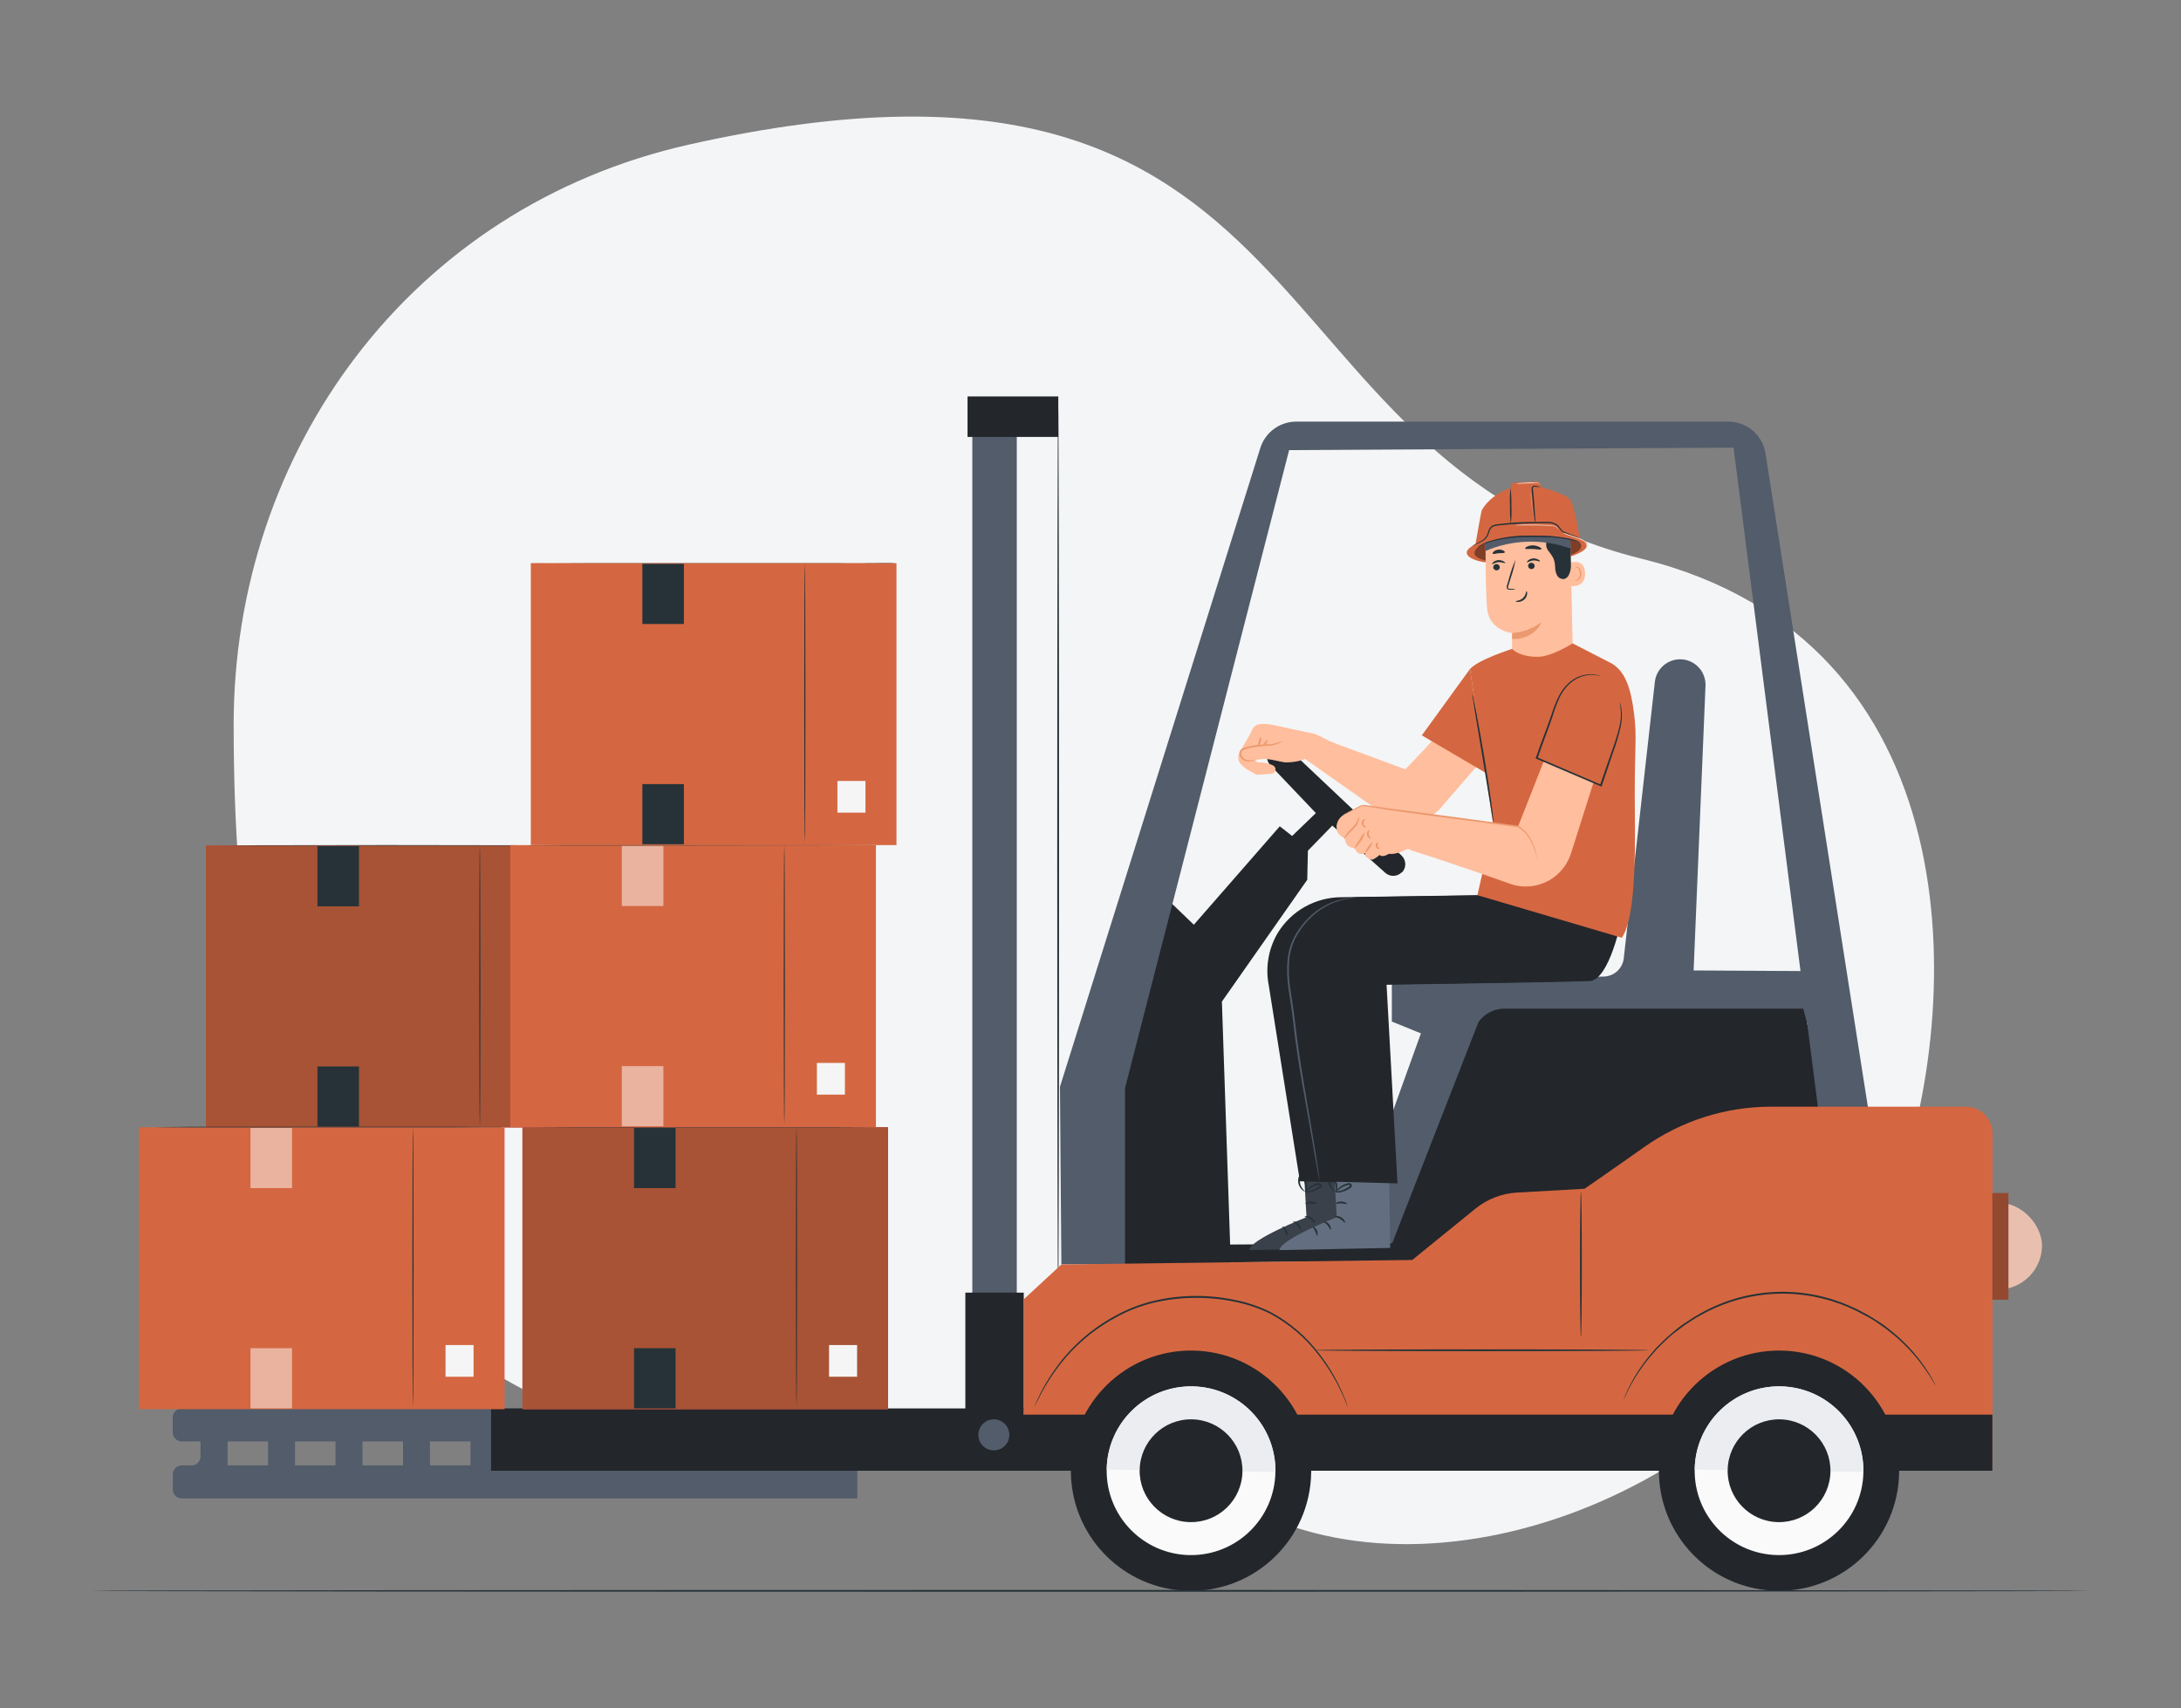 <?xml version="1.0" encoding="UTF-8"?><svg id="a" xmlns="http://www.w3.org/2000/svg" viewBox="0 0 600 470"><rect x="0" y="0" width="600" height="470" fill="#808080" stroke="none"/><path d="M64.28,199.35c0,112.2,28.58,167.33,106.83,194.53,54.38,18.9,105-5.93,179.36,24.23,56.87,23.07,143.43-14.76,170.86-89.38,19.21-52.27,21.47-152.48-69.69-175C341.76,126.52,367.29,0,189.75,39.73c-77.19,17.27-125.47,84.73-125.47,159.62Z" fill="#f4f5f6"/><rect x="56.64" y="232.61" width="100.59" height="77.58" fill="#e8505b"/><rect x="56.64" y="232.61" width="100.59" height="77.58" fill="#a85335"/><path d="M132,309.65c-.09,0-.16-17.3-.16-38.62s.07-38.63.16-38.63.16,17.29.16,38.63-.04,38.62-.16,38.62Z" fill="#263238"/><rect x="140.99" y="292.54" width="7.71" height="8.72" fill="#f5f5f5"/><rect x="87.33" y="232.81" width="11.43" height="16.55" fill="#263238"/><rect x="87.33" y="293.41" width="11.43" height="16.55" fill="#263238"/><path d="M156.36,232.61h-3.92l-10.69.05h-70.51l-10.68-.06h-3.92,3.92l10.68-.05,35.26-.05,35.25.05,10.69.05h3.92Z" fill="#263238"/><rect x="140.38" y="232.52" width="100.59" height="77.58" fill="#d46741"/><path d="M215.77,309.55c-.09,0-.17-17.29-.17-38.62s.08-38.62.17-38.62.16,17.29.16,38.62-.07,38.62-.16,38.62Z" fill="#263238"/><rect x="224.73" y="292.44" width="7.71" height="8.72" fill="#f5f5f5"/><rect x="171.07" y="232.72" width="11.43" height="16.55" fill="#fff" isolation="isolate" opacity=".5"/><rect x="171.07" y="293.32" width="11.43" height="16.55" fill="#fff" isolation="isolate" opacity=".5"/><path d="M240.09,232.52h-3.92l-10.68.05-35.25.05h-35.24s-10.68-.04-10.68-.04h-3.92,3.92l10.68-.18h70.51l10.68.05h3.66l.24.07Z" fill="#263238"/><rect x="146.03" y="154.93" width="100.59" height="77.58" fill="#d46741"/><path d="M221.41,232c-.09,0-.16-17.3-.16-38.62s.07-38.63.16-38.63.17,17.29.17,38.63-.08,38.62-.17,38.62Z" fill="#263238"/><rect x="230.38" y="214.86" width="7.71" height="8.72" fill="#f5f5f5"/><rect x="176.71" y="155.13" width="11.43" height="16.55" fill="#263238"/><rect x="176.71" y="215.73" width="11.43" height="16.55" fill="#263238"/><path d="M245.74,154.93h-3.92l-10.68.06h-81.2s-2.9.01-2.9.01h-1.01,3.87l10.69-.05h70.51l10.68.05h3.66l.3-.07Z" fill="#263238"/><path d="M235.86,396.58v-9.08H50c-1.37,0-2.48,1.11-2.48,2.48,0,0,0,.01,0,.02v4.12c.01,1.36,1.12,2.46,2.48,2.46h5.17v4.14c0,1.35-1.1,2.45-2.45,2.45h-2.72c-1.35,0-2.44,1.09-2.45,2.44v4.2c0,1.35,1.1,2.45,2.45,2.45h185.86v-9.09h-43.32v-6.59h43.32ZM99.73,396.58h11.14v6.59h-11.14v-6.59ZM92.3,403.17h-11.13v-6.59h11.13v6.59ZM118.3,396.58h11.14v6.59h-11.15v-6.59ZM136.86,396.58h11.14v6.59h-11.15v-6.59ZM155.42,396.58h11.14v6.59h-11.15v-6.59ZM62.62,396.58h11.12v6.59h-11.13v-6.59ZM185.12,403.17h-11.12v-6.59h11.14l-.02,6.59Z" fill="#525c6a"/><path d="M385.67,240.06c1.27-1.3,1.23-3.39-.07-4.65,0,0-.02-.02-.03-.03l-31.35-29.63c-1.3-1.22-3.32-1.22-4.62,0h0c-1.36,1.28-1.41,3.42-.13,4.78,0,0,0,0,0,0l12.53,13.17-6.53,6.3-3.4-2.66-23.64,27.08-12.64-12.16-15.24,44.74,3,60.85h35.05l-2.45-72.28,23.48-33.52.18-8,6.72-6.91,14.57,13c1.31,1.17,3.31,1.1,4.54-.16l.03.08Z" fill="#23262b"/><path d="M291.1,359.13c-.14,0-.25-55.5-.25-123.94s.11-124,.25-124,.25,55.49.25,124-.11,123.94-.25,123.94Z" fill="#263238"/><path d="M369.58,343.5l21.32-59.19-8-3.25v-11.48l58.29-.9c2.83-.06,5.18-2.19,5.51-5l8.56-76.1c.41-3.52,3.39-6.18,6.93-6.19h0c3.87,0,7,3.13,7,7,0,.09,0,.18,0,.26l-3.27,78.35,30.43.17,1,14.3-90,3.52-23.47,57.63-14.3.88Z" fill="#525c6a"/><path d="M383,342.05l-75.77.6v5.05l31.39-.41,50-.38,121.2-17.11-13.74-52.3h-82.08c-2.88-.04-5.59,1.34-7.26,3.69l-23.74,60.86Z" fill="#23262b"/><path d="M346.68,123.38l-55.08,175.62.39,48.86h17.52v-48.52l45.13-175.5,122.27-.68,23.38,182.84h13.8l-28.45-181.56c-.92-4.9-5.21-8.44-10.19-8.44h-118.84c-4.58,0-8.61,3-9.93,7.38Z" fill="#525c6a"/><path d="M281.71,404.33v-46.93l10.29-9.51,96.52-1.24,17.41-14.14c3.24-2.62,7.23-4.16,11.39-4.4l18.59-1.05s8.35-5.75,16.39-11.45c10.23-7.25,22.46-11.14,35-11.13h53.52c4.04,0,7.32,3.29,7.32,7.33v92.52h-266.43Z" fill="#d46741"/><rect x="280.77" y="389.21" width="267.34" height="15.43" fill="#23262b"/><path d="M294.6,404.16c-.26,18.26,14.32,33.27,32.58,33.53,18.26.26,33.27-14.32,33.53-32.58.26-18.26-14.32-33.27-32.58-33.53,0,0,0,0,0,0-18.25-.26-33.26,14.33-33.53,32.58Z" fill="#23262b"/><path d="M304.45,404.3c-.19,12.82,10.05,23.36,22.87,23.55,12.82.19,23.36-10.05,23.55-22.87.19-12.82-10.05-23.36-22.87-23.54-12.81-.19-23.36,10.03-23.55,22.85,0,0,0,.02,0,.02Z" fill="#fafafa"/><path d="M328,381.43c-12.82-.18-23.35,10.05-23.54,22.87l46.41.67c.18-12.82-10.05-23.35-22.87-23.54Z" fill="#ecedf0"/><path d="M313.52,404.43c-.12,7.81,6.12,14.23,13.93,14.35,7.81.12,14.23-6.12,14.35-13.93.12-7.81-6.12-14.23-13.93-14.35h0c-7.8-.12-14.22,6.11-14.34,13.92,0,0,0,0,0,.01Z" fill="#23262b"/><path d="M456.37,404.16c-.26,18.25,14.33,33.26,32.58,33.51,18.25.26,33.26-14.33,33.51-32.58.26-18.25-14.32-33.25-32.57-33.51-18.25-.26-33.26,14.33-33.52,32.58Z" fill="#23262b"/><path d="M466.21,404.3c-.19,12.82,10.05,23.36,22.87,23.55,12.82.19,23.36-10.05,23.55-22.87.19-12.82-10.05-23.36-22.87-23.55,0,0,0,0,0,0-12.82-.18-23.35,10.05-23.54,22.87Z" fill="#fafafa"/><path d="M489.75,381.43c-12.82-.18-23.35,10.05-23.54,22.87l46.41.67c.19-12.81-10.04-23.35-22.86-23.54,0,0,0,0-.01,0Z" fill="#ecedf0"/><path d="M475.28,404.43c-.12,7.81,6.12,14.23,13.93,14.35,7.81.12,14.23-6.12,14.35-13.93.12-7.81-6.12-14.23-13.93-14.35h0c-7.81-.11-14.22,6.12-14.34,13.93Z" fill="#23262b"/><path d="M532.44,381.11c-.07-.07-.12-.15-.17-.23l-.42-.7-.68-1.13c-.3-.53-.63-1.04-1-1.52-2.12-3.19-4.62-6.11-7.45-8.7-.85-.86-1.88-1.61-2.89-2.46s-2.18-1.6-3.34-2.42-2.43-1.57-3.8-2.24c-.67-.35-1.34-.72-2-1.06l-2.17-1c-3.08-1.32-6.29-2.3-9.58-2.93-10.44-1.98-21.24-.27-30.56,4.84l-2.06,1.16c-.67.41-1.3.85-1.94,1.26-1.29.79-2.41,1.76-3.56,2.59s-2.15,1.8-3.1,2.72-1.87,1.79-2.64,2.73c-2.57,2.84-4.79,5.99-6.59,9.37-.31.51-.58,1.05-.82,1.6l-.57,1.2-.35.73c-.09.16-.13.25-.14.24.02-.09.05-.18.09-.26l.31-.75.52-1.22c.23-.56.49-1.11.79-1.63,1.74-3.44,3.92-6.64,6.49-9.51.77-1,1.72-1.82,2.65-2.78s2-1.82,3.09-2.76,2.28-1.83,3.59-2.64c.64-.42,1.27-.86,1.94-1.27l2.08-1.19c12.48-6.91,27.46-7.62,40.54-1.93l2.18,1c.71.34,1.39.73,2.06,1.08,1.38.68,2.59,1.55,3.82,2.29s2.32,1.61,3.35,2.45,2,1.63,2.89,2.51c2.83,2.62,5.31,5.6,7.38,8.85.34.5.65,1.01.93,1.55l.64,1.16.38.72.11.28Z" fill="#263238"/><path d="M370.82,387.19c-.06-.08-.1-.17-.13-.26-.09-.21-.19-.47-.33-.79s-.32-.79-.52-1.29-.48-1.08-.77-1.72c-1.69-3.65-3.79-7.09-6.26-10.27-3.6-4.75-8.19-8.66-13.45-11.46-3.16-1.54-6.5-2.65-9.95-3.31-3.69-.75-7.46-1.08-11.23-1-3.77.05-7.52.52-11.18,1.41-3.4.86-6.69,2.14-9.77,3.82-5.26,2.79-9.98,6.52-13.9,11-2.62,3.05-4.9,6.37-6.8,9.91-.67,1.26-1.18,2.24-1.51,2.92l-.38.76c-.04.09-.09.17-.15.25.02-.09.06-.18.1-.27l.34-.79c.3-.69.78-1.69,1.42-3,1.85-3.59,4.11-6.96,6.72-10.05,3.92-4.54,8.64-8.32,13.93-11.14,3.12-1.7,6.44-3.01,9.88-3.88,3.7-.92,7.48-1.41,11.29-1.47,3.81-.08,7.61.28,11.34,1.05,3.49.67,6.87,1.81,10.06,3.39,5.31,2.84,9.93,6.82,13.52,11.66,2.46,3.21,4.53,6.7,6.15,10.4.28.65.52,1.23.74,1.75s.34.94.48,1.3.2.6.28.81c.03.09.06.18.08.27Z" fill="#263238"/><rect x="135.1" y="387.5" width="146.55" height="17.14" fill="#23262b"/><path d="M277.68,394.77c0,2.36-1.91,4.27-4.27,4.27s-4.27-1.91-4.27-4.27,1.91-4.27,4.27-4.27h0c2.36,0,4.27,1.91,4.27,4.27Z" fill="#525c6a"/><rect x="267.49" y="114.64" width="12.23" height="243" fill="#525c6a"/><path d="M453.69,371.49c0,.14-20.62.25-46.06.25s-46.05-.11-46.05-.25,20.62-.25,46.05-.25,46.06.11,46.06.25Z" fill="#263238"/><path d="M434.92,367.85c-.14,0-.26-9-.26-20s.12-20,.26-20,.25,9,.25,20-.12,20-.25,20Z" fill="#263238"/><rect x="266.17" y="109.07" width="24.97" height="11.14" fill="#23262b"/><rect x="265.57" y="355.64" width="16.07" height="32.08" fill="#23262b"/><rect x="143.73" y="310.13" width="100.59" height="77.58" fill="#e8505b"/><rect x="143.73" y="310.13" width="100.59" height="77.58" fill="#a85335"/><path d="M219.12,387.17c-.09,0-.17-17.29-.17-38.62s.08-38.63.17-38.63.16,17.29.16,38.63-.07,38.62-.16,38.62Z" fill="#263238"/><rect x="228.08" y="370.06" width="7.71" height="8.72" fill="#f5f5f5"/><rect x="174.42" y="310.33" width="11.43" height="16.55" fill="#263238"/><rect x="174.42" y="370.93" width="11.43" height="16.55" fill="#263238"/><path d="M243.44,310.13h-3.92l-10.68.05h-70.51l-10.68-.05h-3.92,3.93l10.68-.05h70.51l10.68.05h3.91Z" fill="#263238"/><rect x="38.22" y="310.13" width="100.59" height="77.58" fill="#d46741"/><path d="M113.61,387.17c-.09,0-.16-17.29-.16-38.62s.07-38.63.16-38.63.17,17.29.17,38.63-.08,38.62-.17,38.62Z" fill="#263238"/><rect x="122.57" y="370.06" width="7.71" height="8.72" fill="#f5f5f5"/><rect x="68.91" y="310.33" width="11.43" height="16.55" fill="#fff" isolation="isolate" opacity=".5"/><rect x="68.91" y="370.93" width="11.43" height="16.55" fill="#fff" isolation="isolate" opacity=".5"/><path d="M137.94,310.13h-3.92l-10.69.05H52.83l-10.69-.05h-3.92,3.92l10.69-.13h70.5l10.69.05h3.66l.26.08Z" fill="#263238"/><path d="M552.32,331.22c5.19,1.25,9.54,6.52,9.45,11.85-.21,5.5-4.09,10.18-9.45,11.42" fill="#e9c0af"/><rect x="548.1" y="328.23" width="4.43" height="29.36" fill="#934930"/><path d="M341.68,210.57c-1.07-.86-1.36-2.37-.68-3.57.73-1.3,1.61-2.82,2-3.46.48-.75.92-1.53,1.31-2.33.25-.97,1.02-1.72,2-1.94,1.18-.15,2.38-.11,3.55.11l12.08,2.6,5.62,2.79-5.47,4.82-3-.92c-.91.79-4.5,1.21-5.71,1.06-1.56-.19-4.67-1.2-6.44-.86l-1.7.23.81.68c1.48-.11,2.97.19,4.29.88.56.37.72,1.12.36,1.69-.21.32-.56.53-.95.55l-4,.26c-1.08-.51-2.11-1.1-3.1-1.76-.31-.29-.63-.57-.97-.83Z" fill="#ffbe9d"/><path d="M345.2,209.07c-.2.14-.42.23-.66.27-.65.2-1.35.2-2,0-.45-.15-.85-.43-1.15-.81-.35-.46-.48-1.04-.37-1.6.07-.32.25-.61.51-.81.25-.19.53-.32.83-.41.57-.2,1.16-.35,1.76-.46,1.14-.22,2.29-.37,3.45-.44.53,0,1-.06,1.52-.06h.36c.1,0,.19,0,.29,0,.2-.02.4-.06.6-.11.82-.26,1.66-.48,2.5-.66-.75.45-1.56.78-2.41,1-.21.07-.42.12-.63.16-.13.01-.25.01-.38,0h-.33c-.46,0-1,.05-1.49.1-1,.1-2.2.24-3.39.47-.57.11-1.13.26-1.69.43-.56.17-.93.41-1.05.87-.08.43,0,.88.25,1.25.24.32.57.57.94.71.58.21,1.2.27,1.8.17.48-.05.73-.14.74-.07Z" fill="#eb996e"/><path d="M346.7,202.78c.13,0,.37.6.13,1.36s-.78,1.17-.87,1.06.2-.57.39-1.2.21-1.2.35-1.22Z" fill="#eb996e"/><path d="M348.59,203.54c.14,0,.17.49-.16.92s-.8.52-.84.39.2-.37.44-.7.42-.63.56-.61Z" fill="#eb996e"/><path d="M396.14,200.84c1.67-.69-9.54,10.83-9.54,10.83l-20.7-7.67-7.31,4.49,22.26,15.68c4.73,3.29,11.16,2.66,15.15-1.5l13.14-15.19-13-6.64Z" fill="#ffbe9d"/><path d="M408.28,154.69c-2.89-.55-4.7-1.44-4.77-2.55-.16-2.3,7.14-4.66,16.28-5.28s16.7.74,16.85,3c.08,1.11-1.58,2.23-4.34,3.16" fill="#d46741"/><g opacity=".4"><path d="M409.86,154.51c-2.56-.49-4.23-1.28-4.23-2.27,0-2.75,6.32-4.13,14.43-4.68s14.8.66,14.93,2.69c.07,1-1.4,2-3.84,2.8"/></g><path d="M405.71,150.9s1.71-9.9,1.88-10.38,2.66-4.94,9.21-6.61l5.49-.37s7.95,2,9.5,3.77,2.78,11,2.78,11l-15.57-2.31-10.28,3.26-3.01,1.64Z" fill="#d46741"/><path d="M418.52,132.67l-2.35.16c-.55.73-.82,1.63-.77,2.54,0,1.71.41,13.43.41,13.43l6.86-.78-1.2-14.43,2.37.36-.13-.81-.67-.69-4.52.22Z" fill="#d46741"/><path d="M432.85,186.63l-16.8.36c-.21-1.77-.05-12.82-.05-12.82,0,0-6.4-.56-6.91-6.88s-.4-19-.4-19l.07-.56c7.12-3.65,15.58-4.5,22.23-.07l1,.66.86,38.31Z" fill="#ffbe9d"/><path d="M416,174.17c2.92-.21,5.73-1.25,8.08-3,0,0-1.75,4.78-8.1,4.64l.02-1.64Z" fill="#eb996e"/><path d="M431.64,154.9c.11-.05,4.27-1.58,4.42,2.76s-4.23,3.6-4.24,3.47-.18-6.23-.18-6.23Z" fill="#ffbe9d"/><path d="M433.08,159.44s.08.05.21.1c.18.08.39.08.57,0,.55-.39.86-1.04.8-1.71,0-.37-.09-.74-.25-1.08-.09-.27-.31-.48-.59-.56-.18-.04-.37.06-.44.23-.05.12,0,.21,0,.21,0,0-.1-.06-.07-.25.02-.11.08-.2.16-.27.12-.1.27-.14.42-.13.36.06.67.31.81.65.2.37.3.78.3,1.2.07.78-.32,1.52-1,1.91-.23.08-.49.04-.7-.09-.2-.1-.23-.2-.22-.21Z" fill="#eb996e"/><path d="M410.79,156.07c.03.49.45.87.94.85.47.01.86-.36.87-.83,0-.02,0-.03,0-.05-.03-.49-.44-.87-.93-.85-.48,0-.87.38-.88.86,0,0,0,.01,0,.02Z" fill="#263238"/><path d="M410.5,155.18c.12.11.77-.45,1.74-.51s1.72.37,1.82.25-.08-.26-.41-.47c-.44-.26-.95-.38-1.46-.34-.51.03-.99.22-1.38.55-.28.25-.37.47-.31.52Z" fill="#263238"/><path d="M420.38,155.71c.03.49.44.87.93.86.48,0,.87-.38.88-.86,0,0,0-.01,0-.02-.03-.49-.45-.87-.94-.86-.48,0-.87.39-.87.87,0,0,0,0,0,.01Z" fill="#263238"/><path d="M420.07,154.71c.13.11.78-.44,1.75-.51s1.72.38,1.81.25-.07-.26-.4-.46c-.44-.27-.96-.39-1.47-.35-.5.03-.98.23-1.37.55-.29.25-.39.47-.32.52Z" fill="#263238"/><path d="M417,162.16c-.52-.12-1.06-.18-1.6-.18-.25,0-.48,0-.54-.2-.04-.27.01-.54.14-.78l.6-1.94c.57-1.65,1.01-3.34,1.32-5.06-.7,1.6-1.28,3.25-1.72,4.94l-.57,1.95c-.15.31-.17.67-.07,1,.09.18.25.3.44.34.14.02.28.02.42,0,.53.05,1.06.03,1.58-.07Z" fill="#263238"/><path d="M419.94,162.64c-.16,0-.09,1.06-.94,1.87s-2,.77-2,.92.26.19.74.17c.62-.04,1.21-.29,1.66-.71.43-.41.69-.97.72-1.56.03-.45-.12-.7-.18-.69Z" fill="#263238"/><path d="M419.57,150.91c.11.26,1.07.07,2.22.13s2.1.31,2.23.06-.11-.35-.5-.58c-1.05-.57-2.3-.63-3.4-.15-.41.2-.6.42-.55.54Z" fill="#263238"/><path d="M410.67,152.34c.18.21.84-.07,1.64-.13s1.5,0,1.64-.2-.06-.33-.37-.52c-.41-.23-.89-.32-1.36-.27-.47.04-.92.23-1.29.53-.27.25-.34.48-.26.59Z" fill="#263238"/><path d="M432.08,150.78c-.05,1.77.13,3.54.08,5.31-.06.67-.23,1.32-.5,1.94-.22.63-.74,1.11-1.39,1.28-.78.07-1.53-.32-1.92-1-.34-.7-.52-1.47-.53-2.25-.01-.78-.15-1.55-.4-2.28-.39-.78-.87-1.51-1.42-2.18-.56-.68-.77-1.59-.57-2.45,2.34-.07,4.65.5,6.69,1.63" fill="#263238"/><path d="M408.7,151.57l-.11-3.55,10.14-3.78,13.17,2.93.26,3.81c-7.61-2.8-16-2.59-23.46.59Z" fill="#525c6a"/><path d="M409.19,147.23l-.43.47-3.56,2.59c4.67-1.57,9.51-2.55,14.42-2.92,5.37-.12,10.74.38,16,1.5l-5.1-2.61h0c-1.67-1.56-3.9-2.38-6.18-2.27l-9.31.45c-2.24.11-4.34,1.12-5.84,2.79Z" fill="#d46741"/><path d="M415.66,144.15c.17-1.66.21-3.33.13-5,.04-1.67-.04-3.34-.25-5-.18,1.66-.23,3.33-.14,5-.05,1.67.04,3.34.26,5Z" fill="#263238"/><path d="M423.84,134c-.57-.2-1.17-.33-1.78-.38-.39.03-.7.35-.7.74,0,.34,0,.69.07,1.05.05.74.12,1.53.18,2.36.14,1.67.29,3.18.42,4.28.04.6.13,1.19.29,1.77.06-.6.06-1.19,0-1.79-.06-1.1-.17-2.62-.31-4.29-.08-.83-.15-1.62-.22-2.36,0-.35-.06-.69-.1-1,0-.24.18-.44.41-.47.58.08,1.16.11,1.74.09Z" fill="#263238"/><path d="M405,150.26s.42-.21,1.2-.54c.39-.18.87-.38,1.41-.67.63-.33,1.16-.81,1.55-1.4.46-.67.49-1.57,1-2.24s1.48-.78,2.46-.89c2-.21,4.19-.38,6.5-.47s4.51-.12,6.52-.1c.92-.08,1.83.16,2.59.68.31.28.59.59.84.93l.39.47.21.22c.08.08.17.15.28.19,1.43.57,2.59.92,3.39,1.22.41.17.82.31,1.25.43-.09-.07-.19-.12-.3-.17-.2-.1-.5-.23-.89-.4-.78-.34-2-.74-3.33-1.33-.07-.03-.14-.07-.2-.13l-.19-.22-.37-.47c-.26-.36-.55-.69-.87-1-.81-.58-1.8-.86-2.8-.79-2,0-4.22,0-6.54.07s-4.52.27-6.52.51c-.49.04-.99.12-1.47.23-.49.12-.92.41-1.22.82-.56.79-.56,1.69-1,2.29-.36.56-.85,1.02-1.43,1.35-.51.3-1,.52-1.36.72s-.67.36-.86.48c-.09.06-.17.13-.24.21Z" fill="#263238"/><path d="M406.38,150.72c.1-.04.19-.09.27-.16.24-.17.48-.32.74-.45.96-.48,1.96-.86,3-1.13,3.42-.89,6.94-1.3,10.47-1.22,2.08,0,4.05,0,5.84.08s3.39.36,4.71.58c.67.12,1.27.25,1.78.39.44.08.86.26,1.23.53.3.24.47.61.45,1,0,0,.07-.1.06-.31-.04-.31-.18-.59-.41-.8-.37-.31-.8-.52-1.27-.63-.51-.16-1.11-.31-1.78-.45-1.57-.3-3.16-.53-4.75-.67-1.8-.13-3.79-.1-5.86-.11-3.56-.09-7.12.37-10.54,1.35-1.05.3-2.06.72-3,1.26-.26.15-.5.32-.72.52-.08.06-.16.14-.22.22Z" fill="#263238"/><path d="M417.18,133.06c.33.03.67.03,1,0l2.34-.09c.91,0,1.74-.14,2.32-.09.32.02.61.17.81.42,0,0,0-.1-.14-.23-.18-.16-.41-.27-.65-.3-.78-.05-1.57-.05-2.35,0l-2.34.14c-.33.02-.66.07-.99.15Z" fill="#fafafa"/><path d="M416.78,144.53h6.23l2.42.06c.67-.01,1.34.04,2,.15.43.09.82.33,1.1.66.1.13.18.28.23.43-.02-.17-.08-.33-.18-.46-.27-.37-.67-.63-1.12-.73-.66-.13-1.33-.2-2-.19-.75,0-1.57-.06-2.43-.08h-4.41l-1.33.07c-.17.01-.34.04-.51.09Z" fill="#fafafa"/><path d="M421.86,142.81c.01-.12.01-.23,0-.35l-.12-1c-.11-.8-.25-1.9-.37-3.13s-.2-2.34-.25-3.14v-1c0-.12,0-.23,0-.35-.01.12-.01.23,0,.35v1c0,.81.08,1.93.2,3.16s.28,2.33.42,3.13c.06.4.13.72.17.94-.03.13-.05.26-.05.39Z" fill="#fafafa"/><path d="M429.9,146.65c.1.06.2.1.31.14l.84.32,2.82,1c.52.16,1.03.36,1.53.59.4.18.72.5.9.9.12.27.15.57.08.85-.06.2-.14.3-.12.31.08-.08.14-.18.18-.29.11-.29.11-.62,0-.91-.18-.44-.51-.79-.93-1-.5-.24-1.02-.44-1.55-.6l-2.83-1-.87-.27c-.12-.03-.24-.04-.36-.04Z" fill="#fafafa"/><path d="M358.54,319.2l.88,15.68s-15.64,6.15-15.76,9.06l30.45-.6-.36-24.48-15.21.34Z" fill="#3a414a"/><path d="M358.92,334.73c0,.15.75.2,1.49.67s1.15,1.08,1.28,1-.1-.91-1-1.46-1.81-.35-1.77-.21Z" fill="#263238"/><path d="M355.75,336.11c0,.15.62.39,1.14,1s.67,1.28.82,1.27.23-.85-.43-1.61-1.53-.77-1.53-.66Z" fill="#263238"/><path d="M354,340c.14,0,.33-.71-.07-1.52s-1.1-1.12-1.16-1,.38.55.7,1.22.4,1.3.53,1.3Z" fill="#263238"/><path d="M359.12,331.14c.06.13.74-.09,1.58-.05s1.5.3,1.58.17-.57-.65-1.56-.68-1.72.42-1.6.56Z" fill="#263238"/><path d="M359,328c.5.14,1.02.14,1.52,0,.55-.11,1.08-.28,1.59-.52.3-.14.59-.3.87-.48.17-.1.32-.23.45-.37.2-.22.22-.55.05-.79-.16-.21-.4-.33-.66-.33-.19,0-.38.04-.57.09-.32.09-.64.2-.94.35-.51.24-.98.56-1.39.95-.69.67-.92,1.23-.87,1.25s.4-.42,1.11-1c.41-.33.87-.59,1.35-.8.28-.12.57-.21.87-.29.32-.09.59-.09.68.05s0,.07,0,.17c-.1.11-.21.2-.34.27-.25.17-.52.33-.79.47-.47.25-.96.45-1.47.6-.5.09-.98.22-1.46.38Z" fill="#263238"/><path d="M359.2,328.18c.27-.44.4-.96.37-1.48,0-.57-.07-1.13-.24-1.67-.11-.32-.24-.62-.41-.91-.17-.41-.56-.7-1-.75-.27.01-.52.18-.63.43-.07.18-.12.37-.14.57-.05.33-.05.67,0,1,.1.57.33,1.11.68,1.57.61.77,1.24.94,1.25.89s-.48-.36-.95-1.1c-.27-.43-.45-.92-.51-1.43-.04-.29-.04-.59,0-.88,0-.32.16-.59.28-.56s.41.24.54.49c.16.26.29.54.4.82.18.49.29,1,.32,1.52.1.91-.05,1.47.04,1.49Z" fill="#263238"/><path d="M440.75,252.61s-3.33,17.06-8.85,17.31c-6.78.29-55.86,1-55.86,1l3,54.67-21.43-.59-8.56-53.86c-.96-4.83-.15-9.85,2.28-14.14.05-.1.11-.2.17-.3,3.72-6.1,10.35-9.83,17.5-9.85l40.76-.61,30.99,6.37Z" fill="#23262b"/><path d="M366.87,319.2l.87,15.68s-15.64,6.12-15.74,9.06l30.45-.6-.36-24.48-15.22.34Z" fill="#636f80"/><path d="M367.24,334.73c0,.15.76.2,1.5.67s1.14,1.08,1.27,1-.1-.91-1-1.46-1.8-.35-1.77-.21Z" fill="#263238"/><path d="M364.07,336.11c0,.15.62.39,1.14,1s.68,1.28.82,1.27.23-.85-.43-1.61-1.52-.77-1.53-.66Z" fill="#263238"/><path d="M362.34,340c.13,0,.32-.71-.07-1.52s-1.1-1.12-1.16-1,.37.55.69,1.22.39,1.3.54,1.3Z" fill="#263238"/><path d="M367.44,331.14c.06.13.74-.09,1.58-.05s1.51.3,1.58.17-.56-.65-1.56-.68-1.68.42-1.6.56Z" fill="#263238"/><path d="M367.32,328c.5.14,1.03.14,1.53,0,.55-.11,1.08-.28,1.58-.52.3-.14.59-.3.87-.48.17-.1.32-.22.45-.37.2-.22.22-.55.05-.79-.15-.21-.39-.33-.65-.33-.19,0-.38.04-.57.09-.33.09-.65.2-.95.35-.51.24-.97.56-1.38.95-.7.67-.93,1.23-.88,1.25s.41-.42,1.12-1c.41-.33.86-.6,1.34-.8.28-.12.57-.21.87-.29.32-.09.6-.09.68.05s0,.07,0,.17c-.1.1-.21.2-.33.27-.26.17-.52.33-.8.47-.47.25-.95.45-1.46.6-.5.09-.99.22-1.47.38Z" fill="#263238"/><path d="M367.52,328.18c.28-.44.41-.96.37-1.48.02-.57-.06-1.13-.24-1.67-.1-.32-.24-.62-.41-.91-.17-.41-.56-.7-1-.75-.28,0-.52.18-.63.43-.08.18-.13.37-.15.57-.05.33-.05.67,0,1,.1.57.33,1.11.68,1.57.62.77,1.24.94,1.25.89s-.48-.36-.95-1.1c-.27-.43-.45-.92-.51-1.43-.03-.29-.03-.59,0-.88,0-.32.16-.59.28-.56s.42.24.55.49c.15.26.28.54.39.82.18.49.29,1,.33,1.52.11.91-.04,1.47.04,1.49Z" fill="#263238"/><path d="M446.16,252.61s-3.33,17.06-8.85,17.31c-6.79.29-55.86,1-55.86,1l3,54.67-21.45-.59-8.57-53.86c-.95-4.84-.13-9.85,2.3-14.14l.18-.3c3.72-6.12,10.36-9.87,17.52-9.88l40.77-.61,30.96,6.4Z" fill="#23262b"/><path d="M404.39,184.07l6.42,42.93-4.37,19.29,39.72,11.71c3.59-5.13,3.73-21.44,3.6-33-.22-20.33.67-21.31-.2-28.45s-2.38-11.72-6.15-14l-10.77-5.54s-6.11,3.89-9.82,3.68c0,0-4.42.18-6.87-2.17.05.06-8.95,2.77-11.56,5.55Z" fill="#d46741"/><polygon points="404.39 184.07 391.15 202.32 409.18 212.91 407.8 206.27 404.39 184.07" fill="#d46741"/><path d="M372.84,247.12h-.22l-.68.06c-.36.02-.72.06-1.08.12-.49.07-.98.16-1.46.28-3.08.75-5.91,2.25-8.26,4.38-1.62,1.45-3.01,3.14-4.13,5-1.27,2.14-2.07,4.53-2.32,7-.24,2.76-.13,5.53.31,8.26.39,2.85.95,5.8,1.26,8.86.68,6.09,1.6,11.86,2.46,17.11s1.69,9.94,2.36,13.92,1.18,7.18,1.5,9.4c.15,1.09.26,1.94.35,2.57,0,.27.06.49.08.67s0,.23,0,.23c-.03-.07-.05-.14-.06-.22,0-.18-.08-.4-.13-.66-.11-.63-.26-1.48-.44-2.55-.4-2.26-1-5.45-1.66-9.38s-1.54-8.68-2.46-13.91-1.82-11-2.51-17.12c-.31-3-.86-6-1.25-8.86-.44-2.77-.53-5.58-.28-8.37.27-2.54,1.1-4.99,2.43-7.17,1.15-1.89,2.58-3.6,4.24-5.07,2.41-2.13,5.32-3.61,8.46-4.3,1.15-.24,2.32-.33,3.49-.25Z" fill="#525c6a"/><path d="M388.06,233.86s15.32,4.95,27.24,9.26c4.11,1.49,8.69.82,12.2-1.77h0c2.21-1.64,3.85-3.93,4.69-6.55l8.15-25.71-13.62-4.77-9.11,23.11-33.88-4.43" fill="#ffbe9d"/><path d="M367.8,228.55l-.13-1.21c.08-.9.46-1.75,1.07-2.42h0c.33-.36.72-.66,1.15-.88l4-2.09c.61-.32,1.32-.43,2-.31l8.21,1.36,9.42,1.24-1.95,10.76-4.35-1.45s-3.17,1.76-5.11,1.34c0,0-1.81,1.2-2.55.32,0,0-1.62,1.39-2.22,1.3s-1.81-.79-1.76-1.2v-.56c-.63.33-1.4.3-2-.09-.41-.33-.73-.76-.92-1.25-.74-.09-1.43-.4-2-.88-.38-.56-.63-1.19-.74-1.85,0,0-1.82-.87-2.12-2.13Z" fill="#ffbe9d"/><path d="M373.86,224.67s.15.44-.05,1.12c-.3.85-.79,1.63-1.45,2.25-.72.75-1.39,1.36-1.81,1.86s-.64.85-.7.82,0-.45.41-1c.52-.72,1.1-1.39,1.74-2,.6-.58,1.1-1.26,1.48-2,.26-.64.3-1.05.38-1.05Z" fill="#eb996e"/><path d="M375.42,229c-.15.88-.52,1.71-1.07,2.42-.8,1.23-1.67,2.05-1.77,2,.35-.8.81-1.55,1.35-2.23.4-.79.9-1.53,1.49-2.19Z" fill="#eb996e"/><path d="M377.52,231.8c.12.08-.22.78-.76,1.57s-1.07,1.36-1.18,1.28.23-.78.76-1.57,1.07-1.36,1.18-1.28Z" fill="#eb996e"/><path d="M377.14,230.67c0,.06-.22.07-.47-.08-.33-.22-.55-.56-.61-.95-.06-.38.04-.78.29-1.08.19-.23.37-.28.41-.23s-.31.59-.2,1.23.63.99.58,1.11Z" fill="#eb996e"/><path d="M379.43,233.55c0,.07-.19.08-.4,0-.27-.17-.46-.43-.53-.74-.11-.33,0-.7.26-.93.25-.17.44,0,.42,0-.21.21-.29.52-.19.8.11.47.49.75.44.87Z" fill="#eb996e"/><path d="M375.8,227.6c0,.06-.21.11-.5,0-.62-.3-.87-1.05-.57-1.67.09-.18.21-.33.37-.45.26-.18.47-.17.49-.11s-.54.49-.48,1.18.73.93.69,1.05Z" fill="#eb996e"/><path d="M440.41,186.12c-3.11-1.36-6.94,0-9.19,2.35s-3.28,5.43-4.25,8.43-3.26,8.76-4.2,11.64l17.66,7.57c1.51-4.08,2.91-8.19,4.22-12.33,1.09-3.48,2.11-7.23.84-10.69" fill="#d46741"/><path d="M445.49,193.09c.08.14.14.28.18.43.15.42.27.84.35,1.28.27,1.64.22,3.32-.13,4.95-.54,2.47-1.26,4.9-2.13,7.27l-3.09,9.16-.08.24-.26-.11-12.43-5.31-5.24-2.25-.2-.09.06-.2c1.43-4.2,3-8.06,4.22-11.61.52-1.71,1.16-3.38,1.92-5,.68-1.43,1.62-2.73,2.76-3.83,1.75-1.65,4.07-2.56,6.47-2.54.65.02,1.3.14,1.92.34.21.07.41.16.6.28-.81-.28-1.66-.43-2.52-.45-2.33.05-4.55.98-6.22,2.6-1.11,1.08-2.02,2.35-2.67,3.75-.73,1.62-1.35,3.29-1.85,5-1.18,3.58-2.76,7.46-4.17,11.63l-.14-.28,5.24,2.24,12.42,5.33-.34.13c1.14-3.3,2.2-6.37,3.16-9.12.89-2.36,1.64-4.77,2.23-7.22.38-1.59.47-3.24.27-4.87-.13-1.15-.37-1.74-.33-1.75Z" fill="#263238"/><path d="M422.86,236.24c-.06,0-.2-1-.8-2.73-.36-1.06-.84-2.06-1.45-3-.76-1.22-1.82-2.24-3.07-2.95h0l-19.13-2.49-11.54-1.55-5-.7-4.37-.7-1.9-.31c-.54-.09-1.09.01-1.57.28l-2.48,1.2-1.58.74c-.18.1-.37.18-.57.23.16-.13.33-.23.52-.32l1.54-.82,2.44-1.28c.53-.31,1.14-.43,1.75-.34l1.91.27,4.37.63,5,.66,11.54,1.51,19.11,2.61h.05c1.31.76,2.4,1.84,3.18,3.13.59.96,1.06,1.98,1.4,3.06.22.67.38,1.36.5,2.06.08.26.13.53.15.81Z" fill="#eb996e"/><path d="M410.83,226.38c-.13-.45-.22-.92-.27-1.39-.15-1-.36-2.27-.6-3.8-.55-3.29-1.27-7.68-2.07-12.53s-1.54-9.23-2.08-12.53c-.24-1.53-.44-2.81-.59-3.8-.1-.46-.15-.94-.15-1.41.15.45.26.91.34,1.38.19,1,.45,2.25.75,3.77.6,3.2,1.4,7.62,2.22,12.51s1.5,9.34,1.93,12.56c.22,1.61.36,2.92.45,3.82.07.47.09.95.07,1.42Z" fill="#263238"/><path d="M575,437.69c0,.14-123.13.25-275,.25s-275-.11-275-.25,123.11-.25,275-.25,275,.11,275,.25Z" fill="#263238"/><rect width="600" height="470" fill="none"/></svg>